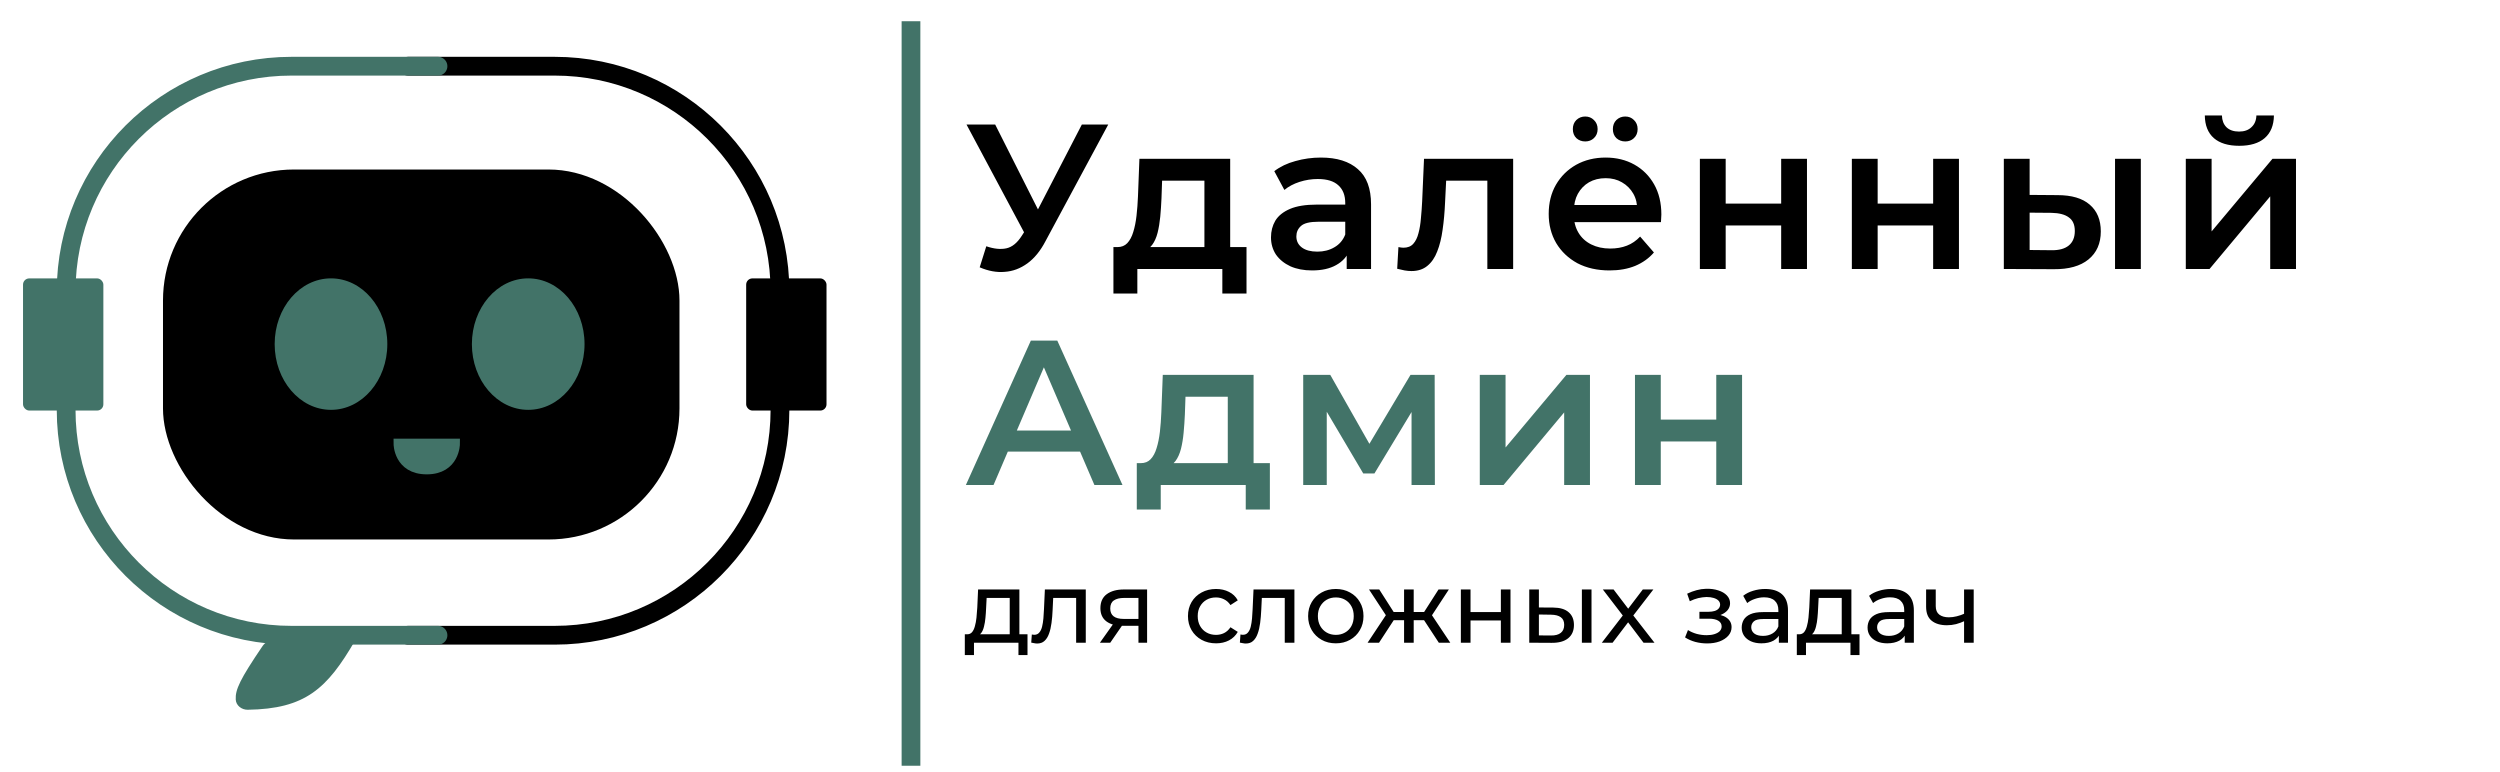 <?xml version="1.0" encoding="UTF-8"?> <svg xmlns="http://www.w3.org/2000/svg" width="81" height="25" viewBox="0 0 81 25" fill="none"><path d="M31.956 7.979C32.202 8.064 32.418 8.086 32.605 8.046C32.792 8.006 32.959 7.87 33.106 7.639L33.334 7.284L33.42 7.191L35.052 4.035H35.907L33.875 7.812C33.71 8.129 33.514 8.369 33.287 8.534C33.059 8.699 32.814 8.791 32.551 8.808C32.293 8.831 32.023 8.782 31.742 8.661L31.956 7.979ZM33.4 7.939L31.315 4.035H32.244L33.875 7.271L33.4 7.939ZM39.023 8.327V5.854H37.652L37.632 6.429C37.623 6.634 37.61 6.832 37.592 7.024C37.574 7.211 37.545 7.385 37.505 7.545C37.465 7.701 37.407 7.83 37.331 7.933C37.256 8.035 37.155 8.102 37.031 8.133L36.202 8.006C36.335 8.006 36.442 7.964 36.523 7.879C36.607 7.79 36.672 7.67 36.717 7.518C36.766 7.362 36.801 7.186 36.823 6.99C36.846 6.79 36.861 6.582 36.87 6.368L36.917 5.145H39.858V8.327H39.023ZM36.075 9.51V8.006H40.387V9.51H39.604V8.715H36.85V9.51H36.075ZM43.633 8.715V7.993L43.586 7.839V6.576C43.586 6.33 43.513 6.141 43.366 6.007C43.219 5.869 42.996 5.8 42.697 5.8C42.497 5.8 42.298 5.831 42.102 5.894C41.911 5.956 41.748 6.043 41.614 6.154L41.287 5.546C41.478 5.399 41.706 5.29 41.969 5.219C42.236 5.143 42.512 5.105 42.797 5.105C43.315 5.105 43.713 5.23 43.994 5.479C44.279 5.724 44.422 6.105 44.422 6.622V8.715H43.633ZM42.51 8.762C42.243 8.762 42.009 8.717 41.808 8.628C41.608 8.534 41.452 8.407 41.34 8.247C41.233 8.082 41.18 7.897 41.18 7.692C41.18 7.491 41.227 7.311 41.32 7.151C41.418 6.99 41.576 6.863 41.795 6.769C42.013 6.676 42.303 6.629 42.664 6.629H43.7V7.184H42.724C42.439 7.184 42.247 7.231 42.149 7.324C42.051 7.413 42.002 7.525 42.002 7.659C42.002 7.81 42.062 7.93 42.182 8.02C42.303 8.109 42.47 8.153 42.684 8.153C42.889 8.153 43.072 8.107 43.232 8.013C43.397 7.919 43.515 7.781 43.586 7.598L43.727 8.1C43.647 8.309 43.502 8.472 43.292 8.588C43.087 8.704 42.827 8.762 42.51 8.762ZM45.269 8.708L45.309 8.006C45.34 8.011 45.369 8.015 45.396 8.02C45.423 8.024 45.447 8.026 45.469 8.026C45.608 8.026 45.715 7.984 45.79 7.899C45.866 7.815 45.922 7.701 45.958 7.558C45.998 7.411 46.024 7.249 46.038 7.07C46.056 6.888 46.069 6.705 46.078 6.522L46.138 5.145H49.026V8.715H48.19V5.626L48.384 5.854H46.686L46.867 5.62L46.82 6.562C46.806 6.879 46.78 7.173 46.74 7.445C46.704 7.712 46.646 7.946 46.566 8.147C46.49 8.347 46.383 8.503 46.245 8.615C46.111 8.726 45.94 8.782 45.73 8.782C45.663 8.782 45.59 8.775 45.51 8.762C45.434 8.748 45.354 8.73 45.269 8.708ZM52.15 8.762C51.754 8.762 51.406 8.684 51.107 8.528C50.813 8.367 50.584 8.149 50.419 7.873C50.258 7.596 50.178 7.282 50.178 6.93C50.178 6.573 50.256 6.259 50.412 5.987C50.572 5.711 50.791 5.495 51.067 5.339C51.348 5.183 51.667 5.105 52.023 5.105C52.371 5.105 52.681 5.181 52.952 5.332C53.224 5.484 53.438 5.698 53.594 5.974C53.75 6.25 53.828 6.576 53.828 6.95C53.828 6.986 53.826 7.026 53.822 7.07C53.822 7.115 53.819 7.157 53.815 7.197H50.84V6.642H53.374L53.046 6.816C53.05 6.611 53.008 6.431 52.919 6.275C52.83 6.119 52.707 5.996 52.551 5.907C52.4 5.818 52.224 5.773 52.023 5.773C51.818 5.773 51.638 5.818 51.482 5.907C51.33 5.996 51.21 6.121 51.121 6.281C51.036 6.437 50.994 6.622 50.994 6.836V6.97C50.994 7.184 51.043 7.373 51.141 7.538C51.239 7.703 51.377 7.83 51.555 7.919C51.733 8.008 51.938 8.053 52.17 8.053C52.371 8.053 52.551 8.022 52.712 7.959C52.872 7.897 53.015 7.799 53.14 7.665L53.587 8.18C53.427 8.367 53.224 8.512 52.979 8.615C52.739 8.713 52.462 8.762 52.15 8.762ZM52.658 4.583C52.547 4.583 52.451 4.548 52.371 4.476C52.295 4.401 52.257 4.303 52.257 4.182C52.257 4.062 52.295 3.964 52.371 3.888C52.451 3.812 52.547 3.775 52.658 3.775C52.77 3.775 52.863 3.812 52.939 3.888C53.019 3.964 53.059 4.062 53.059 4.182C53.059 4.303 53.019 4.401 52.939 4.476C52.863 4.548 52.77 4.583 52.658 4.583ZM51.361 4.583C51.25 4.583 51.154 4.548 51.074 4.476C50.998 4.401 50.96 4.303 50.96 4.182C50.96 4.062 50.998 3.964 51.074 3.888C51.154 3.812 51.25 3.775 51.361 3.775C51.473 3.775 51.566 3.812 51.642 3.888C51.722 3.964 51.763 4.062 51.763 4.182C51.763 4.303 51.722 4.401 51.642 4.476C51.566 4.548 51.473 4.583 51.361 4.583ZM55.076 8.715V5.145H55.912V6.596H57.71V5.145H58.546V8.715H57.71V7.304H55.912V8.715H55.076ZM60 8.715V5.145H60.836V6.596H62.634V5.145H63.47V8.715H62.634V7.304H60.836V8.715H60ZM68.527 8.715V5.145H69.363V8.715H68.527ZM66.662 6.322C67.121 6.322 67.469 6.424 67.705 6.629C67.946 6.834 68.066 7.124 68.066 7.498C68.066 7.886 67.932 8.189 67.665 8.407C67.402 8.621 67.028 8.726 66.542 8.722L64.924 8.715V5.145H65.76V6.315L66.662 6.322ZM66.468 8.107C66.713 8.111 66.9 8.06 67.03 7.953C67.159 7.846 67.224 7.69 67.224 7.485C67.224 7.28 67.159 7.133 67.03 7.044C66.905 6.95 66.718 6.901 66.468 6.896L65.76 6.89V8.1L66.468 8.107ZM70.82 8.715V5.145H71.656V7.498L73.628 5.145H74.39V8.715H73.555V6.362L71.589 8.715H70.82ZM72.552 4.724C72.195 4.724 71.921 4.641 71.73 4.476C71.538 4.307 71.44 4.062 71.436 3.741H71.99C71.995 3.902 72.044 4.029 72.137 4.122C72.236 4.216 72.371 4.263 72.545 4.263C72.715 4.263 72.848 4.216 72.946 4.122C73.049 4.029 73.102 3.902 73.107 3.741H73.675C73.671 4.062 73.57 4.307 73.374 4.476C73.183 4.641 72.908 4.724 72.552 4.724Z" fill="black"></path><path d="M31.294 15.715L33.4 11.035H34.256L36.369 15.715H35.459L33.648 11.496H33.995L32.19 15.715H31.294ZM32.264 14.632L32.498 13.95H35.025L35.259 14.632H32.264ZM39.78 15.327V12.854H38.41L38.39 13.428C38.381 13.633 38.367 13.832 38.349 14.024C38.332 14.211 38.303 14.384 38.263 14.545C38.222 14.701 38.165 14.83 38.089 14.933C38.013 15.035 37.913 15.102 37.788 15.133L36.959 15.006C37.093 15.006 37.2 14.964 37.28 14.879C37.365 14.79 37.429 14.67 37.474 14.518C37.523 14.362 37.558 14.186 37.581 13.99C37.603 13.79 37.619 13.582 37.627 13.368L37.674 12.145H40.616V15.327H39.78ZM36.832 16.51V15.006H41.144V16.51H40.362V15.715H37.608V16.51H36.832ZM42.224 15.715V12.145H43.1L44.538 14.679H44.19L45.701 12.145H46.483L46.49 15.715H45.734V13.041L45.868 13.128L44.531 15.341H44.17L42.826 13.068L42.987 13.027V15.715H42.224ZM47.945 15.715V12.145H48.78V14.498L50.752 12.145H51.515V15.715H50.679V13.362L48.714 15.715H47.945ZM52.973 15.715V12.145H53.809V13.596H55.607V12.145H56.443V15.715H55.607V14.304H53.809V15.715H52.973Z" fill="#427368"></path><path d="M32.715 20.678V19.373H31.967L31.95 19.705C31.946 19.813 31.938 19.918 31.928 20.02C31.919 20.12 31.904 20.212 31.882 20.297C31.863 20.382 31.833 20.451 31.794 20.505C31.755 20.559 31.703 20.593 31.638 20.606L31.329 20.551C31.396 20.553 31.45 20.531 31.491 20.486C31.533 20.438 31.564 20.373 31.586 20.291C31.61 20.208 31.627 20.115 31.638 20.011C31.649 19.904 31.657 19.795 31.664 19.682L31.69 19.099H33.028V20.678H32.715ZM31.26 21.224V20.551H33.291V21.224H32.998V20.824H31.557V21.224H31.26ZM33.412 20.821L33.431 20.557C33.447 20.559 33.461 20.562 33.474 20.564C33.487 20.566 33.499 20.567 33.509 20.567C33.579 20.567 33.633 20.543 33.672 20.495C33.713 20.448 33.744 20.385 33.763 20.307C33.783 20.227 33.797 20.137 33.806 20.037C33.814 19.937 33.821 19.837 33.825 19.737L33.854 19.099H35.179V20.824H34.867V19.282L34.941 19.373H34.056L34.128 19.278L34.105 19.757C34.099 19.909 34.087 20.051 34.069 20.183C34.052 20.315 34.025 20.431 33.988 20.531C33.953 20.631 33.904 20.709 33.841 20.766C33.781 20.822 33.701 20.85 33.604 20.85C33.576 20.85 33.545 20.847 33.513 20.84C33.482 20.836 33.449 20.83 33.412 20.821ZM36.886 20.824V20.219L36.935 20.277H36.385C36.155 20.277 35.975 20.229 35.845 20.131C35.717 20.033 35.653 19.891 35.653 19.705C35.653 19.505 35.721 19.354 35.858 19.252C35.997 19.15 36.181 19.099 36.411 19.099H37.166V20.824H36.886ZM35.637 20.824L36.105 20.164H36.427L35.972 20.824H35.637ZM36.886 20.121V19.285L36.935 19.373H36.421C36.278 19.373 36.167 19.4 36.089 19.454C36.011 19.506 35.972 19.593 35.972 19.715C35.972 19.94 36.117 20.053 36.408 20.053H36.935L36.886 20.121ZM39.401 20.844C39.226 20.844 39.069 20.806 38.93 20.73C38.793 20.654 38.685 20.55 38.607 20.417C38.529 20.285 38.49 20.133 38.49 19.962C38.49 19.79 38.529 19.639 38.607 19.506C38.685 19.374 38.793 19.271 38.93 19.197C39.069 19.121 39.226 19.083 39.401 19.083C39.558 19.083 39.697 19.115 39.818 19.177C39.942 19.238 40.037 19.329 40.104 19.451L39.867 19.604C39.81 19.519 39.741 19.457 39.659 19.418C39.578 19.377 39.492 19.357 39.398 19.357C39.285 19.357 39.184 19.381 39.096 19.431C39.007 19.481 38.936 19.552 38.884 19.643C38.832 19.732 38.806 19.838 38.806 19.962C38.806 20.085 38.832 20.193 38.884 20.284C38.936 20.375 39.007 20.446 39.096 20.495C39.184 20.545 39.285 20.57 39.398 20.57C39.492 20.57 39.578 20.551 39.659 20.512C39.741 20.471 39.81 20.408 39.867 20.323L40.104 20.473C40.037 20.592 39.942 20.684 39.818 20.749C39.697 20.812 39.558 20.844 39.401 20.844ZM40.172 20.821L40.191 20.557C40.206 20.559 40.221 20.562 40.233 20.564C40.246 20.566 40.258 20.567 40.269 20.567C40.339 20.567 40.393 20.543 40.432 20.495C40.473 20.448 40.504 20.385 40.523 20.307C40.543 20.227 40.557 20.137 40.566 20.037C40.574 19.937 40.581 19.837 40.585 19.737L40.614 19.099H41.939V20.824H41.626V19.282L41.701 19.373H40.816L40.888 19.278L40.865 19.757C40.858 19.909 40.846 20.051 40.829 20.183C40.812 20.315 40.785 20.431 40.748 20.531C40.713 20.631 40.664 20.709 40.601 20.766C40.541 20.822 40.461 20.85 40.364 20.85C40.336 20.85 40.305 20.847 40.273 20.84C40.242 20.836 40.209 20.83 40.172 20.821ZM43.282 20.844C43.108 20.844 42.954 20.806 42.82 20.73C42.685 20.654 42.579 20.55 42.501 20.417C42.422 20.283 42.383 20.131 42.383 19.962C42.383 19.79 42.422 19.639 42.501 19.506C42.579 19.374 42.685 19.271 42.82 19.197C42.954 19.121 43.108 19.083 43.282 19.083C43.453 19.083 43.606 19.121 43.741 19.197C43.877 19.271 43.984 19.374 44.059 19.506C44.138 19.636 44.177 19.788 44.177 19.962C44.177 20.133 44.138 20.285 44.059 20.417C43.984 20.55 43.877 20.654 43.741 20.73C43.606 20.806 43.453 20.844 43.282 20.844ZM43.282 20.57C43.392 20.57 43.491 20.545 43.578 20.495C43.667 20.446 43.736 20.375 43.786 20.284C43.836 20.191 43.861 20.083 43.861 19.962C43.861 19.838 43.836 19.732 43.786 19.643C43.736 19.552 43.667 19.481 43.578 19.431C43.491 19.381 43.392 19.357 43.282 19.357C43.171 19.357 43.072 19.381 42.986 19.431C42.899 19.481 42.829 19.552 42.777 19.643C42.725 19.732 42.699 19.838 42.699 19.962C42.699 20.083 42.725 20.191 42.777 20.284C42.829 20.375 42.899 20.446 42.986 20.495C43.072 20.545 43.171 20.57 43.282 20.57ZM46.618 20.824L46.068 19.985L46.325 19.828L46.989 20.824H46.618ZM45.71 20.095V19.828H46.269V20.095H45.71ZM46.354 19.998L46.058 19.959L46.608 19.099H46.943L46.354 19.998ZM44.681 20.824H44.31L44.971 19.828L45.228 19.985L44.681 20.824ZM45.804 20.824H45.492V19.099H45.804V20.824ZM45.586 20.095H45.029V19.828H45.586V20.095ZM44.945 19.998L44.356 19.099H44.688L45.238 19.959L44.945 19.998ZM47.332 20.824V19.099H47.645V19.832H48.628V19.099H48.94V20.824H48.628V20.102H47.645V20.824H47.332ZM51.253 20.824V19.099H51.565V20.824H51.253ZM50.325 19.685C50.544 19.687 50.711 19.737 50.823 19.835C50.938 19.933 50.996 20.07 50.996 20.248C50.996 20.435 50.933 20.579 50.807 20.681C50.683 20.781 50.505 20.83 50.273 20.828L49.548 20.824V19.099H49.86V19.682L50.325 19.685ZM50.251 20.59C50.389 20.592 50.496 20.564 50.569 20.505C50.643 20.447 50.68 20.36 50.68 20.245C50.68 20.132 50.643 20.05 50.569 19.998C50.498 19.945 50.392 19.918 50.251 19.916L49.86 19.91V20.587L50.251 20.59ZM51.899 20.824L52.641 19.861L52.638 20.02L51.932 19.099H52.28L52.82 19.809H52.687L53.227 19.099H53.569L52.853 20.027L52.856 19.861L53.605 20.824H53.25L52.68 20.069L52.807 20.089L52.248 20.824H51.899ZM55.312 20.847C55.182 20.847 55.054 20.831 54.928 20.798C54.804 20.764 54.694 20.715 54.596 20.652L54.69 20.414C54.773 20.466 54.867 20.508 54.973 20.538C55.08 20.566 55.187 20.58 55.296 20.58C55.395 20.58 55.481 20.568 55.553 20.544C55.626 20.52 55.683 20.488 55.722 20.447C55.761 20.403 55.781 20.353 55.781 20.297C55.781 20.217 55.745 20.155 55.673 20.111C55.602 20.068 55.502 20.046 55.374 20.046H55.061V19.822H55.354C55.43 19.822 55.496 19.813 55.553 19.796C55.609 19.779 55.653 19.752 55.683 19.718C55.715 19.681 55.732 19.639 55.732 19.591C55.732 19.539 55.713 19.494 55.676 19.457C55.639 19.421 55.587 19.392 55.52 19.373C55.455 19.353 55.378 19.343 55.289 19.343C55.202 19.346 55.113 19.358 55.022 19.379C54.933 19.401 54.842 19.435 54.749 19.48L54.664 19.236C54.768 19.186 54.87 19.148 54.97 19.122C55.072 19.094 55.173 19.079 55.273 19.077C55.422 19.072 55.556 19.09 55.673 19.129C55.79 19.166 55.882 19.22 55.95 19.291C56.019 19.363 56.054 19.448 56.054 19.545C56.054 19.628 56.028 19.701 55.976 19.767C55.924 19.829 55.854 19.879 55.767 19.916C55.681 19.953 55.581 19.972 55.468 19.972L55.481 19.897C55.674 19.897 55.826 19.935 55.937 20.011C56.047 20.087 56.103 20.19 56.103 20.32C56.103 20.424 56.068 20.516 55.998 20.596C55.929 20.674 55.835 20.736 55.715 20.782C55.598 20.825 55.464 20.847 55.312 20.847ZM57.635 20.824V20.46L57.619 20.391V19.77C57.619 19.637 57.58 19.535 57.502 19.464C57.426 19.39 57.311 19.353 57.157 19.353C57.055 19.353 56.955 19.371 56.858 19.405C56.76 19.438 56.677 19.482 56.61 19.539L56.48 19.304C56.569 19.233 56.675 19.179 56.799 19.142C56.925 19.103 57.056 19.083 57.193 19.083C57.429 19.083 57.611 19.141 57.739 19.256C57.867 19.371 57.931 19.546 57.931 19.783V20.824H57.635ZM57.069 20.844C56.941 20.844 56.828 20.822 56.731 20.779C56.635 20.735 56.561 20.676 56.509 20.6C56.457 20.522 56.431 20.434 56.431 20.336C56.431 20.243 56.453 20.158 56.496 20.082C56.542 20.006 56.614 19.945 56.714 19.9C56.816 19.854 56.953 19.832 57.124 19.832H57.671V20.056H57.137C56.981 20.056 56.876 20.082 56.822 20.134C56.767 20.186 56.74 20.249 56.74 20.323C56.74 20.408 56.774 20.476 56.841 20.528C56.908 20.578 57.002 20.603 57.121 20.603C57.238 20.603 57.34 20.577 57.427 20.525C57.516 20.473 57.58 20.397 57.619 20.297L57.681 20.512C57.64 20.614 57.567 20.695 57.463 20.756C57.359 20.814 57.227 20.844 57.069 20.844ZM59.672 20.678V19.373H58.924L58.907 19.705C58.903 19.813 58.895 19.918 58.885 20.02C58.876 20.12 58.861 20.212 58.839 20.297C58.819 20.382 58.79 20.451 58.751 20.505C58.712 20.559 58.66 20.593 58.595 20.606L58.286 20.551C58.353 20.553 58.407 20.531 58.449 20.486C58.49 20.438 58.521 20.373 58.543 20.291C58.567 20.208 58.584 20.115 58.595 20.011C58.606 19.904 58.614 19.795 58.621 19.682L58.647 19.099H59.985V20.678H59.672ZM58.217 21.224V20.551H60.248V21.224H59.955V20.824H58.514V21.224H58.217ZM61.713 20.824V20.46L61.697 20.391V19.77C61.697 19.637 61.658 19.535 61.579 19.464C61.504 19.39 61.389 19.353 61.234 19.353C61.133 19.353 61.033 19.371 60.935 19.405C60.837 19.438 60.755 19.482 60.688 19.539L60.558 19.304C60.647 19.233 60.753 19.179 60.877 19.142C61.002 19.103 61.134 19.083 61.27 19.083C61.507 19.083 61.689 19.141 61.817 19.256C61.945 19.371 62.009 19.546 62.009 19.783V20.824H61.713ZM61.147 20.844C61.019 20.844 60.906 20.822 60.808 20.779C60.713 20.735 60.639 20.676 60.587 20.6C60.535 20.522 60.509 20.434 60.509 20.336C60.509 20.243 60.53 20.158 60.574 20.082C60.619 20.006 60.692 19.945 60.792 19.9C60.894 19.854 61.031 19.832 61.202 19.832H61.749V20.056H61.215C61.059 20.056 60.953 20.082 60.899 20.134C60.845 20.186 60.818 20.249 60.818 20.323C60.818 20.408 60.852 20.476 60.919 20.528C60.986 20.578 61.079 20.603 61.199 20.603C61.316 20.603 61.418 20.577 61.505 20.525C61.593 20.473 61.658 20.397 61.697 20.297L61.758 20.512C61.717 20.614 61.645 20.695 61.54 20.756C61.436 20.814 61.305 20.844 61.147 20.844ZM63.659 20.118C63.568 20.161 63.473 20.196 63.376 20.222C63.28 20.246 63.181 20.258 63.079 20.258C62.871 20.258 62.706 20.209 62.585 20.111C62.465 20.014 62.406 19.863 62.406 19.659V19.099H62.718V19.64C62.718 19.763 62.756 19.854 62.832 19.913C62.91 19.972 63.014 20.001 63.144 20.001C63.227 20.001 63.311 19.99 63.398 19.968C63.487 19.947 63.574 19.916 63.659 19.877V20.118ZM63.636 20.824V19.099H63.948V20.824H63.636Z" fill="black"></path><rect x="5.281" y="5.492" width="16.734" height="11.987" rx="4.245" fill="black"></rect><path d="M13.223 2.145H17.969C22.002 2.145 25.271 5.414 25.271 9.446V13.28C25.271 17.313 22.002 20.582 17.969 20.582H13.223" stroke="black" stroke-width="0.608" stroke-linecap="round" stroke-linejoin="round"></path><path d="M14.191 2.145H9.445C5.412 2.145 2.143 5.414 2.143 9.446V13.28C2.143 17.313 5.412 20.582 9.445 20.582H14.191" stroke="#427368" stroke-width="0.608" stroke-linecap="round" stroke-linejoin="round"></path><ellipse cx="10.724" cy="11.149" rx="1.825" ry="2.13" fill="#427368"></ellipse><ellipse cx="17.114" cy="11.149" rx="1.825" ry="2.13" fill="#427368"></ellipse><path d="M14.739 14.375H12.914C12.914 14.375 12.914 15.206 13.827 15.206C14.739 15.206 14.739 14.375 14.739 14.375Z" fill="#427368" stroke="#427368" stroke-width="0.326"></path><rect x="0.746" y="9.02" width="2.603" height="4.282" rx="0.202" fill="#427368"></rect><rect x="24.176" y="9.02" width="2.603" height="4.282" rx="0.202" fill="black"></rect><path d="M7.638 22.668C7.62 22.346 7.77 22.018 8.509 20.929C8.587 20.815 8.716 20.746 8.854 20.746H11.509C10.601 22.316 9.892 22.969 8.025 22.996C7.831 22.998 7.649 22.861 7.638 22.668Z" fill="#427368"></path><path d="M29.516 0.688L29.516 24.81" stroke="#427368" stroke-width="0.607"></path></svg> 